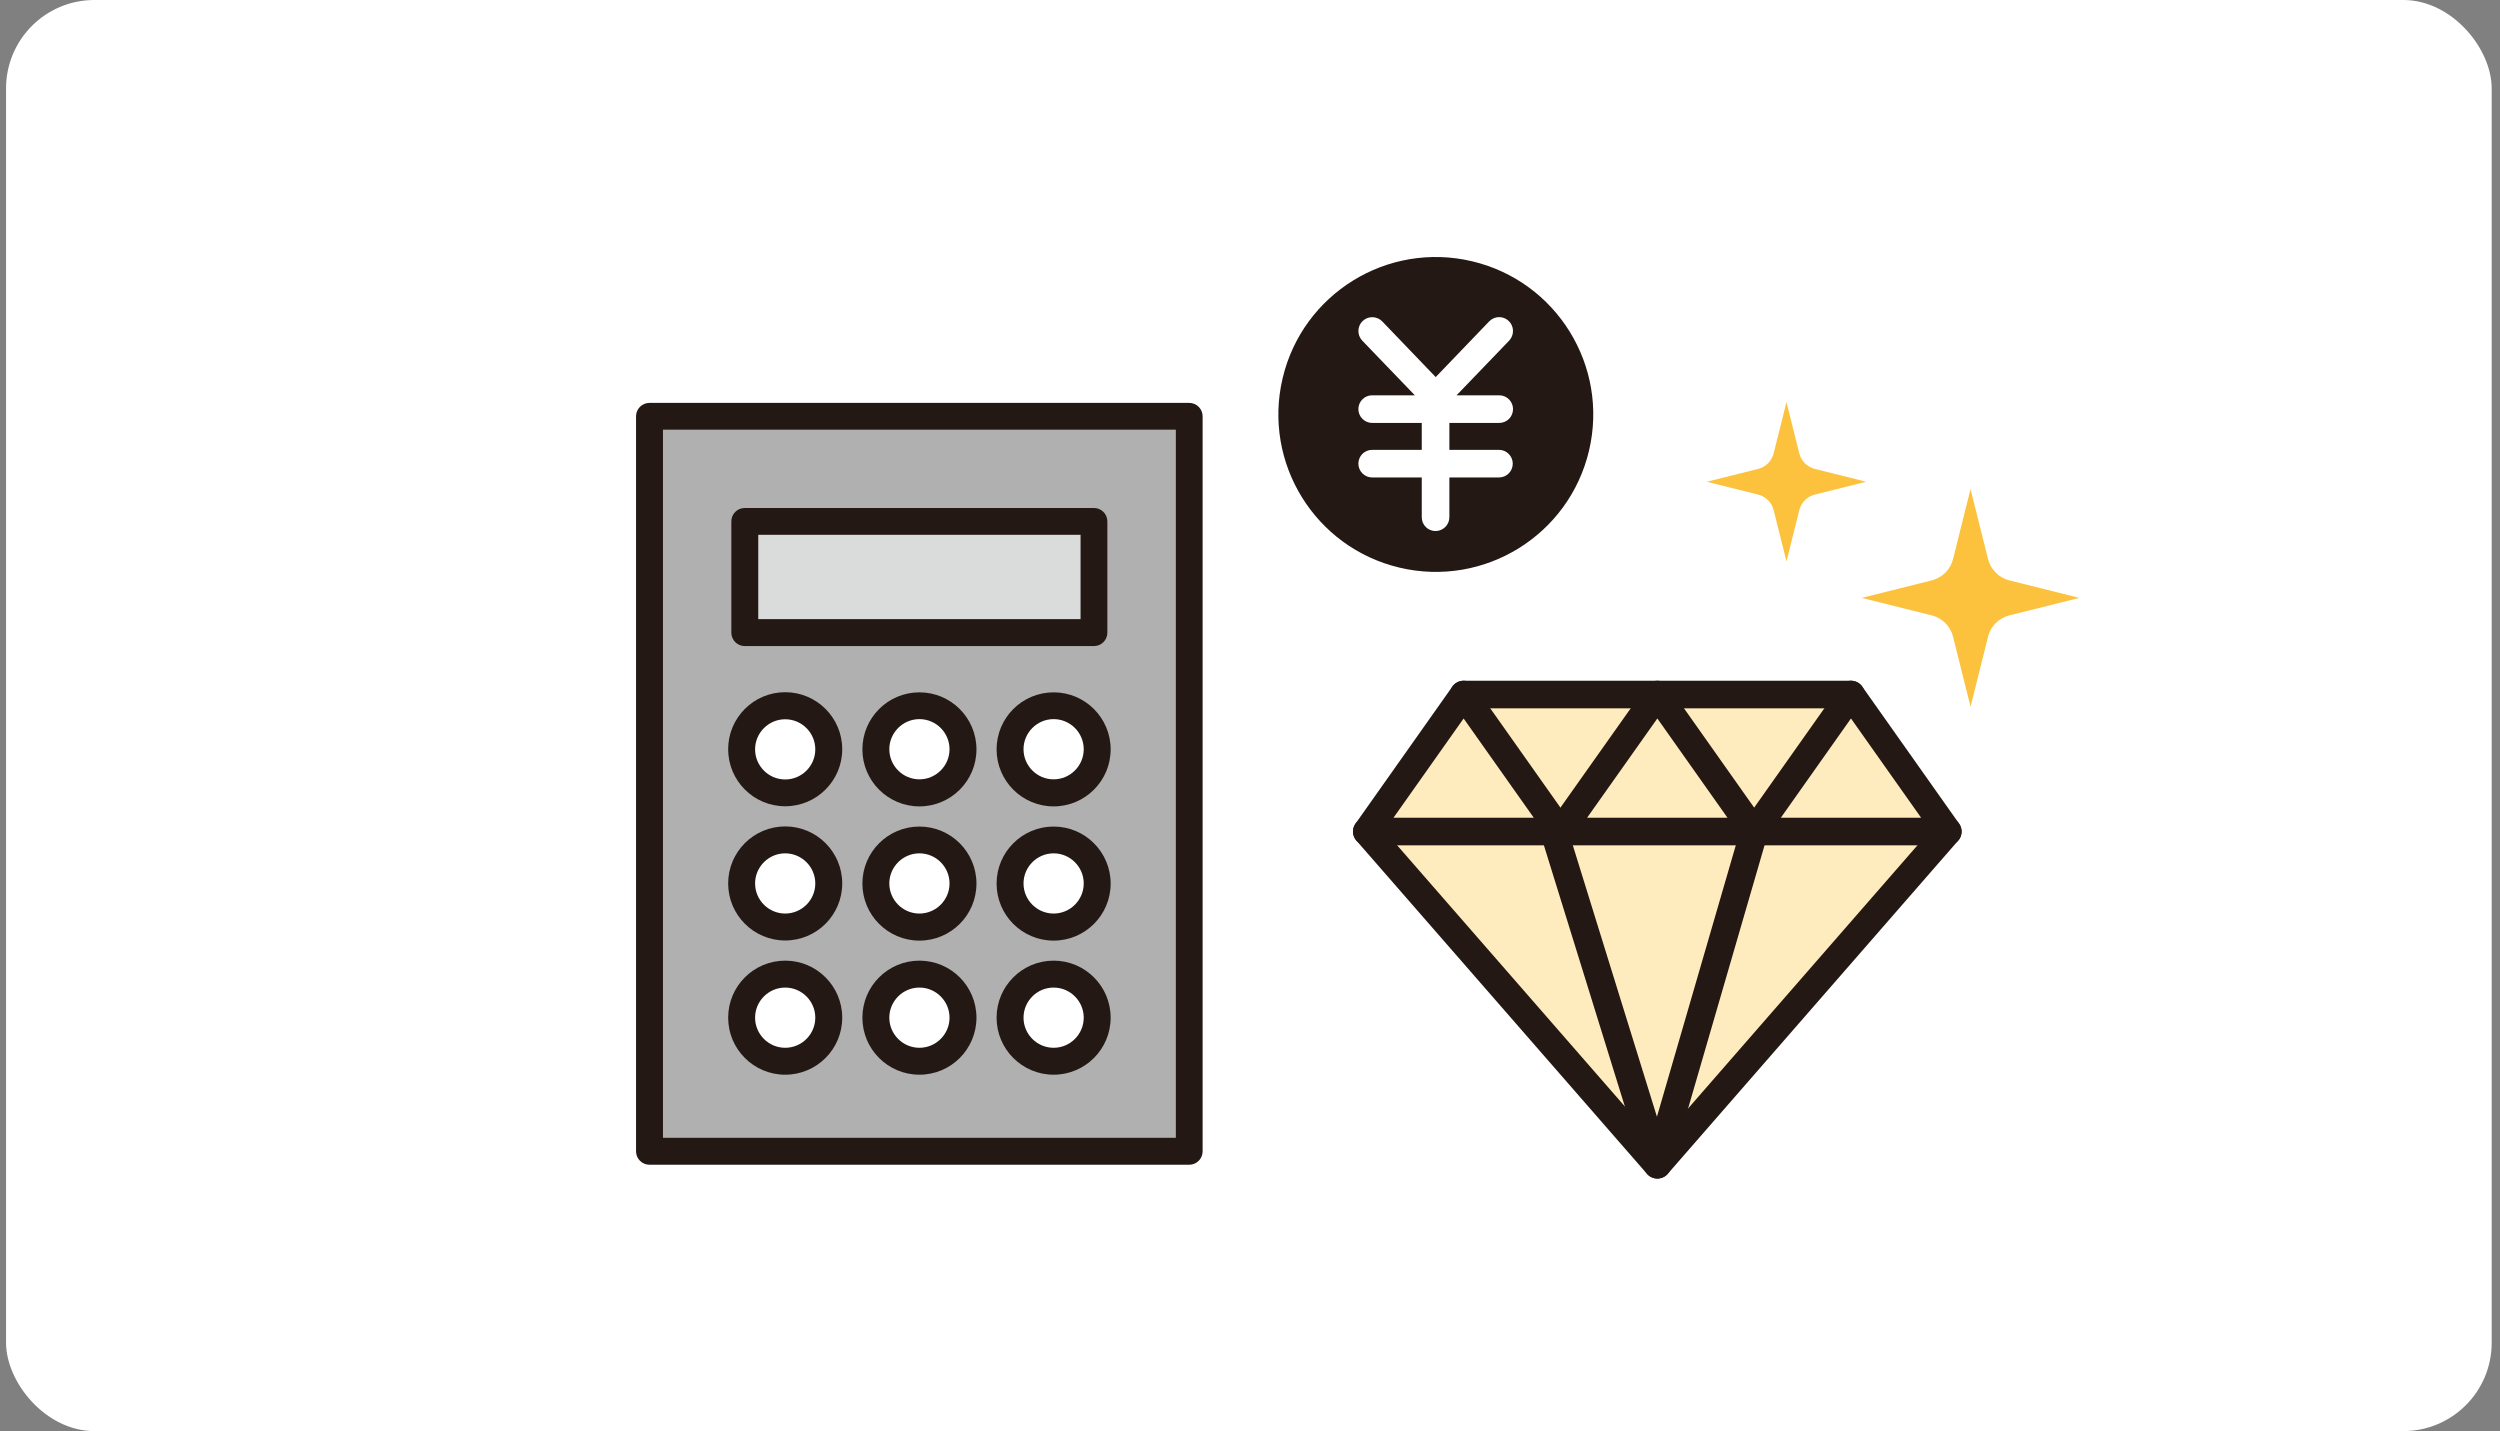 <svg width="283" height="162" viewBox="0 0 283 162" fill="none" xmlns="http://www.w3.org/2000/svg">
<rect x="0" y="0" width="283" height="162" fill="#808080" stroke="none"/>
<rect x="0.686" width="281.372" height="162" rx="10" fill="white"/>
<g clip-path="url(#clip0_820_37587)">
<path d="M196.993 95.317L187.567 127.722L177.531 95.317H196.993Z" fill="#FEEBBE"/>
<path d="M178.938 92.942L187.613 80.686L196.273 92.942H178.938Z" fill="#FEEBBE"/>
<path d="M198.572 92.082L189.896 79.811H207.248L198.572 92.082Z" fill="#FEEBBE"/>
<path d="M176.64 92.082L167.98 79.811H185.316L176.64 92.082Z" fill="#FEEBBE"/>
<path d="M175.045 95.317L184.815 126.847L157.334 95.317H175.045Z" fill="#FEEBBE"/>
<path d="M199.463 95.317H217.893L190.24 127.019L199.463 95.317Z" fill="#FEEBBE"/>
<path d="M200.854 92.942L209.529 80.686L218.205 92.942H200.854Z" fill="#FEEBBE"/>
<path d="M165.683 80.686L174.359 92.941H157.008L165.683 80.686Z" fill="#FEEBBE"/>
<path d="M205.433 53.08L211.248 54.534L205.433 55.988C204.573 56.207 203.901 56.879 203.682 57.739L202.229 63.554L200.775 57.739C200.556 56.879 199.884 56.207 199.024 55.988L193.209 54.534L199.024 53.08C199.884 52.862 200.556 52.189 200.775 51.33L202.229 45.515L203.682 51.33C203.901 52.189 204.573 52.862 205.433 53.08Z" fill="#FCC23D"/>
<path d="M227.443 65.695L235.384 67.681L227.443 69.666C226.27 69.963 225.348 70.885 225.051 72.058L223.066 79.999L221.081 72.058C220.784 70.885 219.861 69.963 218.689 69.666L210.748 67.681L218.689 65.695C219.861 65.398 220.784 64.476 221.081 63.304L223.066 55.363L225.051 63.304C225.348 64.476 226.27 65.398 227.443 65.695Z" fill="#FCC23D"/>
<path d="M154.725 94.13H176.64L165.682 78.623L154.725 94.13Z" stroke="#231814" stroke-width="3.126" stroke-linecap="round" stroke-linejoin="round"/>
<path d="M176.639 94.13H198.57L187.612 78.623L176.639 94.13Z" stroke="#231814" stroke-width="3.126" stroke-linecap="round" stroke-linejoin="round"/>
<path d="M198.572 94.13H220.488L209.53 78.623L198.572 94.13Z" stroke="#231814" stroke-width="3.126" stroke-linecap="round" stroke-linejoin="round"/>
<path d="M220.487 94.13L187.614 131.849L154.725 94.13" stroke="#231814" stroke-width="3.126" stroke-linecap="round" stroke-linejoin="round"/>
<path d="M198.572 94.13L187.614 131.849L175.922 94.13" stroke="#231814" stroke-width="3.126" stroke-linecap="round" stroke-linejoin="round"/>
<path d="M165.682 78.623H209.529" stroke="#231814" stroke-width="3.126" stroke-linecap="round" stroke-linejoin="round"/>
<path d="M179.879 51.01C182.139 41.432 176.207 31.834 166.628 29.573C157.05 27.312 147.452 33.245 145.191 42.823C142.93 52.402 148.863 62 158.441 64.26C168.02 66.521 177.618 60.589 179.879 51.01Z" fill="#231814"/>
<path d="M169.712 47.875C170.587 47.875 171.275 47.171 171.275 46.312C171.275 45.452 170.572 44.748 169.712 44.748H164.882L170.837 38.558C171.431 37.933 171.416 36.933 170.791 36.339C170.165 35.729 169.165 35.76 168.571 36.385L162.521 42.685L156.472 36.385C155.862 35.76 154.877 35.745 154.252 36.339C153.627 36.933 153.611 37.933 154.205 38.558L160.161 44.748H155.331C154.455 44.748 153.768 45.452 153.768 46.312C153.768 47.171 154.471 47.875 155.331 47.875H160.943V50.923H155.331C154.455 50.923 153.768 51.626 153.768 52.486C153.768 53.346 154.471 54.049 155.331 54.049H160.943V58.551C160.943 59.427 161.646 60.114 162.506 60.114C163.365 60.114 164.069 59.411 164.069 58.551V54.049H169.681C170.556 54.049 171.244 53.346 171.244 52.486C171.244 51.626 170.54 50.923 169.681 50.923H164.069V47.875H169.681H169.712Z" fill="white"/>
<path d="M134.622 47.124H73.518V130.332H134.622V47.124Z" fill="#B0B0B0"/>
<path d="M123.834 59.005H84.301V71.604H123.834V59.005Z" fill="#DADBDB"/>
<path d="M93.807 84.813C93.807 87.533 91.603 89.737 88.883 89.737C86.163 89.737 83.959 87.533 83.959 84.813C83.959 82.093 86.163 79.889 88.883 79.889C91.603 79.889 93.807 82.093 93.807 84.813Z" fill="white"/>
<path d="M109 84.813C109 87.533 106.796 89.737 104.076 89.737C101.356 89.737 99.152 87.533 99.152 84.813C99.152 82.093 101.356 79.889 104.076 79.889C106.796 79.889 109 82.093 109 84.813Z" fill="white"/>
<path d="M124.196 84.813C124.196 87.533 121.992 89.737 119.272 89.737C116.552 89.737 114.348 87.533 114.348 84.813C114.348 82.093 116.552 79.889 119.272 79.889C121.992 79.889 124.196 82.093 124.196 84.813Z" fill="white"/>
<path d="M93.807 100.007C93.807 102.727 91.603 104.931 88.883 104.931C86.163 104.931 83.959 102.727 83.959 100.007C83.959 97.287 86.163 95.083 88.883 95.083C91.603 95.083 93.807 97.287 93.807 100.007Z" fill="white"/>
<path d="M109 100.007C109 102.727 106.796 104.931 104.076 104.931C101.356 104.931 99.152 102.727 99.152 100.007C99.152 97.287 101.356 95.083 104.076 95.083C106.796 95.083 109 97.287 109 100.007Z" fill="white"/>
<path d="M124.196 100.007C124.196 102.727 121.992 104.931 119.272 104.931C116.552 104.931 114.348 102.727 114.348 100.007C114.348 97.287 116.552 95.083 119.272 95.083C121.992 95.083 124.196 97.287 124.196 100.007Z" fill="white"/>
<path d="M93.807 115.201C93.807 117.921 91.603 120.125 88.883 120.125C86.163 120.125 83.959 117.921 83.959 115.201C83.959 112.481 86.163 110.277 88.883 110.277C91.603 110.277 93.807 112.481 93.807 115.201Z" fill="white"/>
<path d="M109 115.201C109 117.921 106.796 120.125 104.076 120.125C101.356 120.125 99.152 117.921 99.152 115.201C99.152 112.481 101.356 110.277 104.076 110.277C106.796 110.277 109 112.481 109 115.201Z" fill="white"/>
<path d="M124.196 115.201C124.196 117.921 121.992 120.125 119.272 120.125C116.552 120.125 114.348 117.921 114.348 115.201C114.348 112.481 116.552 110.277 119.272 110.277C121.992 110.277 124.196 112.481 124.196 115.201Z" fill="white"/>
<path d="M134.621 45.608H73.516C72.672 45.608 72 46.296 72 47.125V130.333C72 131.177 72.688 131.849 73.516 131.849H134.621C135.465 131.849 136.137 131.161 136.137 130.333V47.125C136.137 46.281 135.449 45.608 134.621 45.608ZM133.105 128.801H75.048V48.641H133.105V128.801Z" fill="#231814"/>
<path d="M84.303 73.136H123.836C124.68 73.136 125.352 72.448 125.352 71.62V59.021C125.352 58.177 124.665 57.504 123.836 57.504H84.303C83.459 57.504 82.787 58.192 82.787 59.021V71.62C82.787 72.464 83.475 73.136 84.303 73.136ZM85.835 60.537H122.32V70.088H85.835V60.537Z" fill="#231814"/>
<path d="M88.884 91.269C92.448 91.269 95.34 88.377 95.34 84.813C95.34 81.249 92.448 78.357 88.884 78.357C85.32 78.357 82.428 81.249 82.428 84.813C82.428 88.377 85.32 91.269 88.884 91.269ZM88.884 81.421C90.76 81.421 92.291 82.953 92.291 84.829C92.291 86.704 90.76 88.236 88.884 88.236C87.008 88.236 85.476 86.704 85.476 84.829C85.476 82.953 87.008 81.421 88.884 81.421Z" fill="#231814"/>
<path d="M104.079 78.373C100.515 78.373 97.623 81.264 97.623 84.829C97.623 88.392 100.515 91.284 104.079 91.284C107.643 91.284 110.535 88.392 110.535 84.829C110.535 81.264 107.643 78.373 104.079 78.373ZM104.079 88.221C102.203 88.221 100.671 86.689 100.671 84.813C100.671 82.937 102.203 81.405 104.079 81.405C105.955 81.405 107.487 82.937 107.487 84.813C107.487 86.689 105.955 88.221 104.079 88.221Z" fill="#231814"/>
<path d="M119.27 78.373C115.706 78.373 112.814 81.264 112.814 84.829C112.814 88.392 115.706 91.284 119.27 91.284C122.834 91.284 125.726 88.392 125.726 84.829C125.726 81.264 122.834 78.373 119.27 78.373ZM119.27 88.221C117.395 88.221 115.863 86.689 115.863 84.813C115.863 82.937 117.395 81.405 119.27 81.405C121.146 81.405 122.678 82.937 122.678 84.813C122.678 86.689 121.146 88.221 119.27 88.221Z" fill="#231814"/>
<path d="M88.884 106.463C92.448 106.463 95.34 103.571 95.34 100.007C95.34 96.443 92.448 93.551 88.884 93.551C85.32 93.551 82.428 96.443 82.428 100.007C82.428 103.571 85.32 106.463 88.884 106.463ZM88.884 96.599C90.76 96.599 92.291 98.131 92.291 100.007C92.291 101.883 90.76 103.414 88.884 103.414C87.008 103.414 85.476 101.883 85.476 100.007C85.476 98.131 87.008 96.599 88.884 96.599Z" fill="#231814"/>
<path d="M104.079 93.566C100.515 93.566 97.623 96.458 97.623 100.022C97.623 103.586 100.515 106.478 104.079 106.478C107.643 106.478 110.535 103.586 110.535 100.022C110.535 96.458 107.643 93.566 104.079 93.566ZM104.079 103.414C102.203 103.414 100.671 101.883 100.671 100.007C100.671 98.131 102.203 96.599 104.079 96.599C105.955 96.599 107.487 98.131 107.487 100.007C107.487 101.883 105.955 103.414 104.079 103.414Z" fill="#231814"/>
<path d="M119.27 93.566C115.706 93.566 112.814 96.458 112.814 100.022C112.814 103.586 115.706 106.478 119.27 106.478C122.834 106.478 125.726 103.586 125.726 100.022C125.726 96.458 122.834 93.566 119.27 93.566ZM119.27 103.414C117.395 103.414 115.863 101.883 115.863 100.007C115.863 98.131 117.395 96.599 119.27 96.599C121.146 96.599 122.678 98.131 122.678 100.007C122.678 101.883 121.146 103.414 119.27 103.414Z" fill="#231814"/>
<path d="M88.884 121.657C92.448 121.657 95.34 118.765 95.34 115.201C95.34 111.637 92.448 108.745 88.884 108.745C85.32 108.745 82.428 111.637 82.428 115.201C82.428 118.765 85.32 121.657 88.884 121.657ZM88.884 111.793C90.76 111.793 92.291 113.325 92.291 115.201C92.291 117.077 90.76 118.609 88.884 118.609C87.008 118.609 85.476 117.077 85.476 115.201C85.476 113.325 87.008 111.793 88.884 111.793Z" fill="#231814"/>
<path d="M104.079 108.745C100.515 108.745 97.623 111.637 97.623 115.201C97.623 118.765 100.515 121.657 104.079 121.657C107.643 121.657 110.535 118.765 110.535 115.201C110.535 111.637 107.643 108.745 104.079 108.745ZM104.079 118.609C102.203 118.609 100.671 117.077 100.671 115.201C100.671 113.325 102.203 111.793 104.079 111.793C105.955 111.793 107.487 113.325 107.487 115.201C107.487 117.077 105.955 118.609 104.079 118.609Z" fill="#231814"/>
<path d="M119.27 108.745C115.706 108.745 112.814 111.637 112.814 115.201C112.814 118.765 115.706 121.657 119.27 121.657C122.834 121.657 125.726 118.765 125.726 115.201C125.726 111.637 122.834 108.745 119.27 108.745ZM119.27 118.609C117.395 118.609 115.863 117.077 115.863 115.201C115.863 113.325 117.395 111.793 119.27 111.793C121.146 111.793 122.678 113.325 122.678 115.201C122.678 117.077 121.146 118.609 119.27 118.609Z" fill="#231814"/>
</g>
<defs>
<clipPath id="clip0_820_37587">
<rect width="163.383" height="104.311" fill="white" transform="translate(72 29.101)"/>
</clipPath>
</defs>
</svg>
